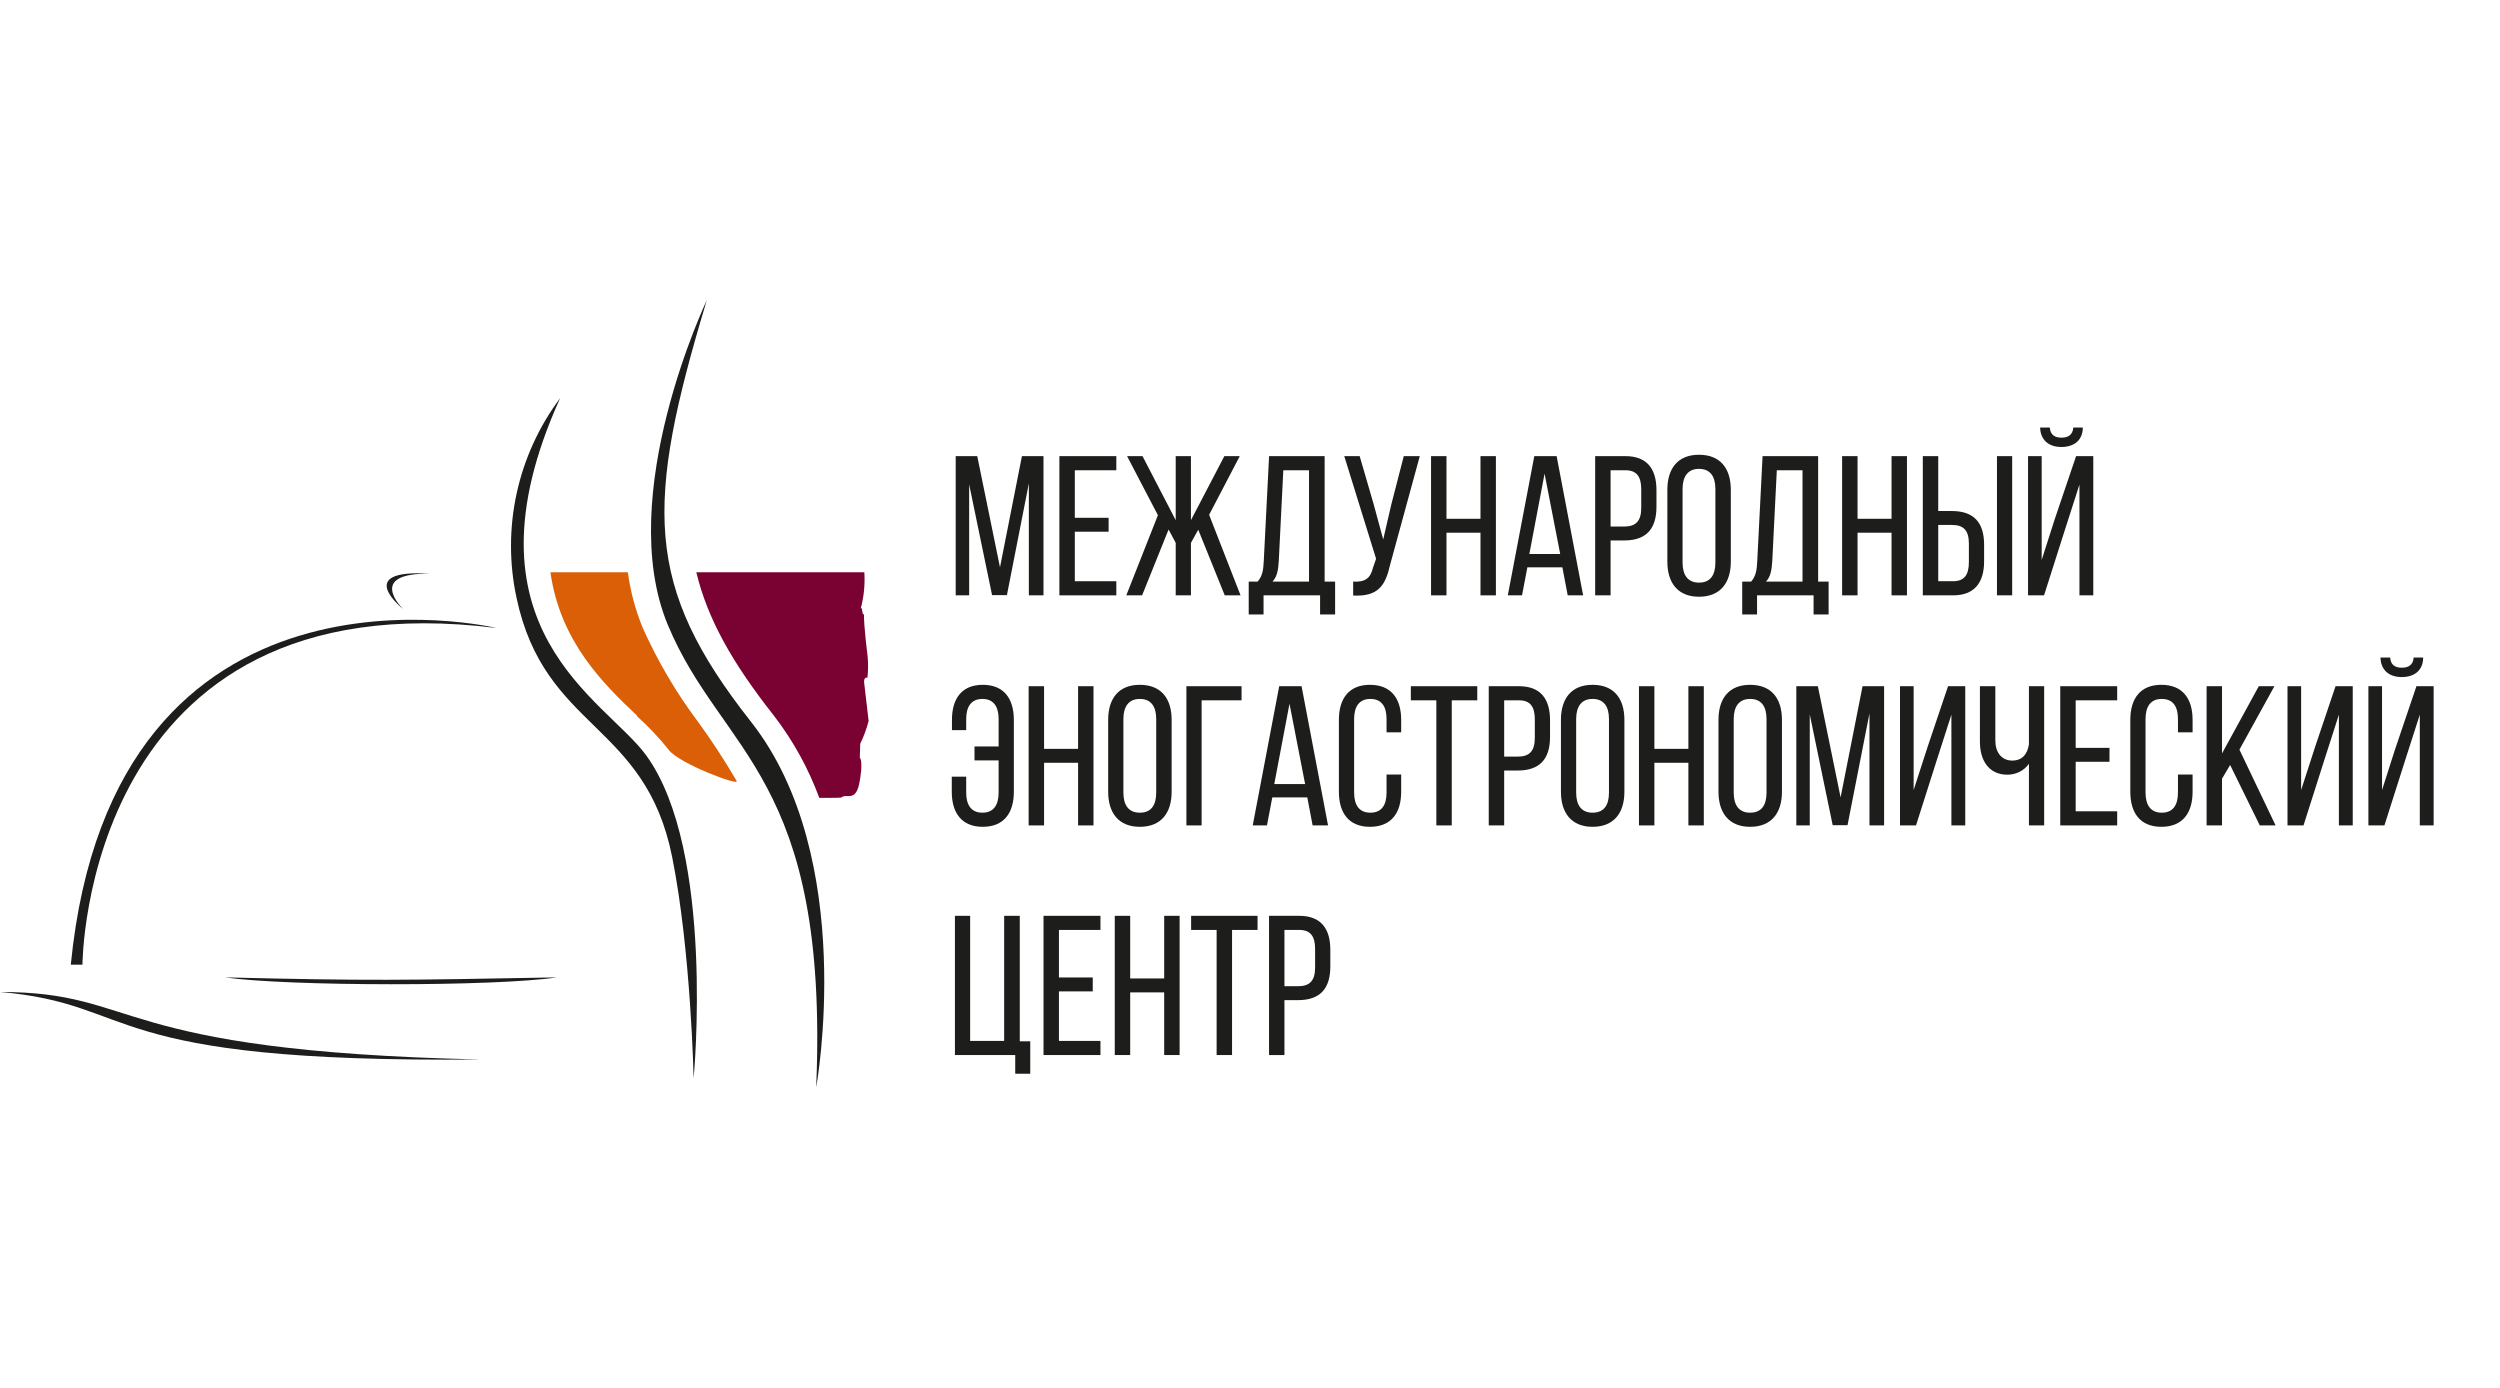 <?xml version="1.0" encoding="UTF-8"?> <svg xmlns="http://www.w3.org/2000/svg" width="200" height="111" viewBox="0 0 200 111" fill="none"><path fill-rule="evenodd" clip-rule="evenodd" d="M44.812 31.851C43.124 34.105 41.938 36.699 41.336 39.455C40.734 42.211 40.729 45.066 41.322 47.824C43.577 58.43 51.617 57.755 53.772 68.556C55.282 76.097 55.49 86.271 55.49 86.271C55.49 86.271 57.242 68.043 51.691 60.422C48.45 55.952 36.436 50.329 44.812 31.851Z" fill="#1D1D1B"></path><path d="M50.966 57.303C51.888 58.13 52.739 59.033 53.51 60.003C54.295 61.069 59.175 62.913 58.933 62.48C57.994 60.868 56.975 59.304 55.879 57.795C54.099 55.43 52.593 52.868 51.389 50.16C50.819 48.755 50.429 47.283 50.228 45.779H44.034C44.819 51.362 48.302 54.73 50.966 57.255" fill="#DA5F06"></path><path fill-rule="evenodd" clip-rule="evenodd" d="M56.55 24C56.55 24 49.114 39.622 53.423 49.984C57.731 60.347 66.336 62.062 65.295 87C65.295 87 68.651 68.624 60.074 57.735C51.497 46.845 51.591 40.405 56.55 24Z" fill="#1D1D1B"></path><path d="M68.819 59.497C69.102 58.915 69.327 58.307 69.49 57.681L69.127 54.568C69.127 54.204 69.262 54.204 69.396 54.211C69.463 53.6 69.463 52.985 69.396 52.374C69.396 52.374 69.107 50.16 69.114 49.087C68.98 49.451 68.987 48.344 68.852 48.709C69.112 47.755 69.211 46.765 69.148 45.779H55.705C56.597 49.505 58.584 53.036 61.913 57.255C63.448 59.249 64.672 61.466 65.544 63.831C66.638 63.831 67.302 63.831 67.329 63.79C67.731 63.432 68.503 64.263 68.785 62.44C68.785 62.44 69.067 60.982 68.785 60.604L68.819 59.497Z" fill="#7A0233"></path><path fill-rule="evenodd" clip-rule="evenodd" d="M39.725 50.241C39.725 50.241 9.047 42.903 5.664 77.171H6.597C6.597 77.171 6.685 46.116 39.725 50.241Z" fill="#1D1D1B"></path><path fill-rule="evenodd" clip-rule="evenodd" d="M0 79.358C11.322 80.344 7.557 85.056 38.423 84.759C8.584 84.084 11.356 79.358 0 79.358Z" fill="#1D1D1B"></path><path fill-rule="evenodd" clip-rule="evenodd" d="M32.269 48.742C32.269 48.742 28.128 45.482 34.436 45.9C29.195 45.799 32.255 48.736 32.269 48.742Z" fill="#1D1D1B"></path><path fill-rule="evenodd" clip-rule="evenodd" d="M44.557 78.19C39.671 78.933 22.993 78.912 17.98 78.19C29.564 78.474 32.107 78.419 44.557 78.19Z" fill="#1D1D1B"></path><path d="M82.308 38.671L80.553 47.612H79.366L77.532 38.75V47.628H76.456V36.491H78.18L79.999 45.385L81.755 36.491H83.479V47.628H82.308V38.671Z" fill="#1D1D1B"></path><path d="M85.985 41.423H88.689V42.537H85.985V46.498H89.306V47.628H84.751V36.491H89.306V37.621H85.985V41.423Z" fill="#1D1D1B"></path><path d="M97.979 47.628L95.86 42.378L95.275 43.428V47.628H94.057V43.428L93.487 42.362L91.368 47.628H90.103L92.633 41.217L90.166 36.491H91.4L94.057 41.614V36.491H95.275V41.614L97.948 36.491H99.181L96.73 41.185L99.245 47.628H97.979Z" fill="#1D1D1B"></path><path d="M106.809 49.156H105.607V47.628H101.084V49.156H99.897V46.53H100.609C100.989 46.101 101.068 45.592 101.1 44.908L101.527 36.491H105.971V46.53H106.809V49.156ZM102.665 37.621L102.302 44.892C102.254 45.687 102.143 46.164 101.795 46.53H104.722V37.621H102.665Z" fill="#1D1D1B"></path><path d="M113.583 36.491L111.21 45.178C110.831 46.849 110.261 47.739 108.253 47.644V46.53C109.202 46.578 109.629 46.276 109.834 45.433L110.087 44.701L107.541 36.491H108.775L109.898 40.357L110.657 43.157L111.305 40.357L112.302 36.491H113.583Z" fill="#1D1D1B"></path><path d="M118.439 42.617H115.718V47.628H114.484V36.491H115.718V41.503H118.439V36.491H119.672V47.628H118.439V42.617Z" fill="#1D1D1B"></path><path d="M124.99 45.385H122.19L121.763 47.628H120.624L122.744 36.491H124.531L126.651 47.628H125.417L124.99 45.385ZM123.566 37.891L122.348 44.319H124.816L123.566 37.891Z" fill="#1D1D1B"></path><path d="M127.613 36.491H130.033C131.773 36.491 132.517 37.525 132.517 39.212V40.548C132.517 42.314 131.694 43.237 129.939 43.237H128.847V47.628H127.613V36.491ZM128.847 42.123H129.939C130.856 42.123 131.299 41.694 131.299 40.628V39.148C131.299 38.13 130.935 37.621 130.033 37.621H128.847V42.123Z" fill="#1D1D1B"></path><path d="M133.388 44.939V39.18C133.388 37.478 134.226 36.38 135.919 36.38C137.627 36.38 138.465 37.478 138.465 39.18V44.939C138.465 46.626 137.627 47.739 135.919 47.739C134.226 47.739 133.388 46.626 133.388 44.939ZM134.606 39.116V45.003C134.606 46.021 135.033 46.61 135.919 46.61C136.82 46.61 137.231 46.021 137.231 45.003V39.116C137.231 38.114 136.82 37.51 135.919 37.51C135.033 37.51 134.606 38.114 134.606 39.116Z" fill="#1D1D1B"></path><path d="M146.289 49.156H145.087V47.628H140.564V49.156H139.377V46.53H140.089C140.469 46.101 140.548 45.592 140.579 44.908L141.006 36.491H145.451V46.53H146.289V49.156ZM142.145 37.621L141.781 44.892C141.734 45.687 141.623 46.164 141.275 46.53H144.201V37.621H142.145Z" fill="#1D1D1B"></path><path d="M151.323 42.617H148.603V47.628H147.369V36.491H148.603V41.503H151.323V36.491H152.557V47.628H151.323V42.617Z" fill="#1D1D1B"></path><path d="M155.059 40.882H156.15C157.906 40.882 158.728 41.805 158.728 43.571V44.908C158.728 46.594 157.969 47.628 156.245 47.628H153.825V36.491H155.059V40.882ZM159.757 36.491H160.974V47.628H159.757V36.491ZM155.059 46.498H156.245C157.147 46.498 157.511 45.989 157.511 44.971V43.492C157.511 42.41 157.068 41.996 156.15 41.996H155.059V46.498Z" fill="#1D1D1B"></path><path d="M165.865 34.2H166.625C166.625 35.171 165.976 35.759 164.916 35.759C163.857 35.759 163.24 35.171 163.208 34.2H163.983C164.031 34.805 164.394 35.012 164.916 35.012C165.438 35.012 165.818 34.805 165.865 34.2ZM166.356 38.766L165.201 42.362L163.524 47.628H162.243V36.491H163.335V44.796L164.379 41.535L166.087 36.491H167.463V47.628H166.356V38.766Z" fill="#1D1D1B"></path><path d="M78.625 54.785C80.317 54.785 81.108 55.899 81.108 57.585V63.345C81.108 65.031 80.317 66.145 78.625 66.145C76.932 66.145 76.142 65.031 76.142 63.345V62.136H77.296V63.408C77.296 64.411 77.707 65.015 78.593 65.015C79.479 65.015 79.89 64.411 79.89 63.408V60.831H77.96V59.717H79.89V57.522C79.89 56.519 79.479 55.915 78.593 55.915C77.707 55.915 77.296 56.519 77.296 57.522V58.413H76.157V57.585C76.157 55.899 76.932 54.785 78.625 54.785Z" fill="#1D1D1B"></path><path d="M86.247 61.022H83.526V66.033H82.292V54.897H83.526V59.908H86.247V54.897H87.48V66.033H86.247V61.022Z" fill="#1D1D1B"></path><path d="M88.654 63.345V57.585C88.654 55.883 89.492 54.785 91.185 54.785C92.893 54.785 93.731 55.883 93.731 57.585V63.345C93.731 65.031 92.893 66.145 91.185 66.145C89.492 66.145 88.654 65.031 88.654 63.345ZM89.872 57.522V63.408C89.872 64.427 90.299 65.015 91.185 65.015C92.086 65.015 92.497 64.427 92.497 63.408V57.522C92.497 56.519 92.086 55.915 91.185 55.915C90.299 55.915 89.872 56.519 89.872 57.522Z" fill="#1D1D1B"></path><path d="M99.325 56.026H96.13V66.033H94.912V54.897H99.325V56.026Z" fill="#1D1D1B"></path><path d="M104.583 63.79H101.784L101.357 66.033H100.218L102.337 54.897H104.125L106.244 66.033H105.01L104.583 63.79ZM103.16 56.297L101.942 62.724H104.409L103.16 56.297Z" fill="#1D1D1B"></path><path d="M109.595 54.785C111.303 54.785 112.094 55.899 112.094 57.585V58.588H110.924V57.522C110.924 56.519 110.528 55.915 109.627 55.915C108.741 55.915 108.33 56.519 108.33 57.522V63.408C108.33 64.411 108.741 65.015 109.627 65.015C110.528 65.015 110.924 64.411 110.924 63.408V61.961H112.094V63.345C112.094 65.031 111.303 66.145 109.595 66.145C107.903 66.145 107.112 65.031 107.112 63.345V57.585C107.112 55.899 107.903 54.785 109.595 54.785Z" fill="#1D1D1B"></path><path d="M116.141 66.033H114.908V56.026H112.867V54.897H118.182V56.026H116.141V66.033Z" fill="#1D1D1B"></path><path d="M119.1 54.897H121.52C123.26 54.897 124.003 55.931 124.003 57.617V58.953C124.003 60.719 123.181 61.642 121.425 61.642H120.334V66.033H119.1V54.897ZM120.334 60.529H121.425C122.343 60.529 122.785 60.099 122.785 59.033V57.553C122.785 56.535 122.422 56.026 121.52 56.026H120.334V60.529Z" fill="#1D1D1B"></path><path d="M124.875 63.345V57.585C124.875 55.883 125.713 54.785 127.405 54.785C129.114 54.785 129.952 55.883 129.952 57.585V63.345C129.952 65.031 129.114 66.145 127.405 66.145C125.713 66.145 124.875 65.031 124.875 63.345ZM126.093 57.522V63.408C126.093 64.427 126.52 65.015 127.405 65.015C128.307 65.015 128.718 64.427 128.718 63.408V57.522C128.718 56.519 128.307 55.915 127.405 55.915C126.52 55.915 126.093 56.519 126.093 57.522Z" fill="#1D1D1B"></path><path d="M135.071 61.022H132.351V66.033H131.117V54.897H132.351V59.908H135.071V54.897H136.305V66.033H135.071V61.022Z" fill="#1D1D1B"></path><path d="M137.479 63.345V57.585C137.479 55.883 138.317 54.785 140.009 54.785C141.718 54.785 142.556 55.883 142.556 57.585V63.345C142.556 65.031 141.718 66.145 140.009 66.145C138.317 66.145 137.479 65.031 137.479 63.345ZM138.697 57.522V63.408C138.697 64.427 139.124 65.015 140.009 65.015C140.911 65.015 141.322 64.427 141.322 63.408V57.522C141.322 56.519 140.911 55.915 140.009 55.915C139.124 55.915 138.697 56.519 138.697 57.522Z" fill="#1D1D1B"></path><path d="M149.557 57.076L147.802 66.017H146.615L144.781 57.156V66.033H143.705V54.897H145.429L147.248 63.79L149.004 54.897H150.728V66.033H149.557V57.076Z" fill="#1D1D1B"></path><path d="M156.112 57.172L154.926 60.863L153.281 66.033H152V54.897H153.091V63.202L154.23 59.685L155.844 54.897H157.22V66.033H156.112V57.172Z" fill="#1D1D1B"></path><path d="M162.315 66.033V61.101C161.92 61.674 161.256 61.976 160.591 61.976C159.105 61.976 158.393 60.831 158.393 59.335V54.897H159.627V59.24C159.627 60.179 160.117 60.847 160.987 60.847C161.73 60.847 162.189 60.385 162.315 59.542V54.897H163.533V66.033H162.315Z" fill="#1D1D1B"></path><path d="M166.054 59.829H168.759V60.942H166.054V64.904H169.375V66.033H164.82V54.897H169.375V56.026H166.054V59.829Z" fill="#1D1D1B"></path><path d="M172.908 54.785C174.616 54.785 175.407 55.899 175.407 57.585V58.588H174.237V57.522C174.237 56.519 173.841 55.915 172.94 55.915C172.054 55.915 171.643 56.519 171.643 57.522V63.408C171.643 64.411 172.054 65.015 172.94 65.015C173.841 65.015 174.237 64.411 174.237 63.408V61.961H175.407V63.345C175.407 65.031 174.616 66.145 172.908 66.145C171.216 66.145 170.425 65.031 170.425 63.345V57.585C170.425 55.899 171.216 54.785 172.908 54.785Z" fill="#1D1D1B"></path><path d="M180.783 66.033L178.41 61.197L177.762 62.295V66.033H176.528V54.897H177.762V60.274L180.704 54.897H181.953L179.154 59.972L182.048 66.033H180.783Z" fill="#1D1D1B"></path><path d="M187.112 57.172L185.926 60.863L184.281 66.033H183V54.897H184.091V63.202L185.23 59.685L186.844 54.897H188.22V66.033H187.112V57.172Z" fill="#1D1D1B"></path><path d="M193.094 52.605H193.853C193.853 53.576 193.205 54.165 192.145 54.165C191.085 54.165 190.468 53.576 190.437 52.605H191.212C191.259 53.21 191.623 53.417 192.145 53.417C192.667 53.417 193.047 53.21 193.094 52.605ZM193.584 57.172L192.43 60.767L190.753 66.033H189.472V54.897H190.563V63.202L191.607 59.94L193.315 54.897H194.691V66.033H193.584V57.172Z" fill="#1D1D1B"></path><path d="M82.421 85.898H81.219V84.403H76.394V73.266H77.612V83.273H80.333V73.266H81.582V83.305H82.421V85.898Z" fill="#1D1D1B"></path><path d="M84.715 78.198H87.42V79.311H84.715V83.273H88.037V84.403H83.482V73.266H88.037V74.395H84.715V78.198Z" fill="#1D1D1B"></path><path d="M93.135 79.391H90.415V84.403H89.181V73.266H90.415V78.277H93.135V73.266H94.369V84.403H93.135V79.391Z" fill="#1D1D1B"></path><path d="M98.564 84.403H97.33V74.395H95.29V73.266H100.604V74.395H98.564V84.403Z" fill="#1D1D1B"></path><path d="M101.523 73.266H103.942C105.682 73.266 106.426 74.3 106.426 75.986V77.323C106.426 79.089 105.603 80.011 103.848 80.011H102.756V84.403H101.523V73.266ZM102.756 78.898H103.848C104.765 78.898 105.208 78.468 105.208 77.402V75.923C105.208 74.904 104.844 74.395 103.942 74.395H102.756V78.898Z" fill="#1D1D1B"></path></svg> 